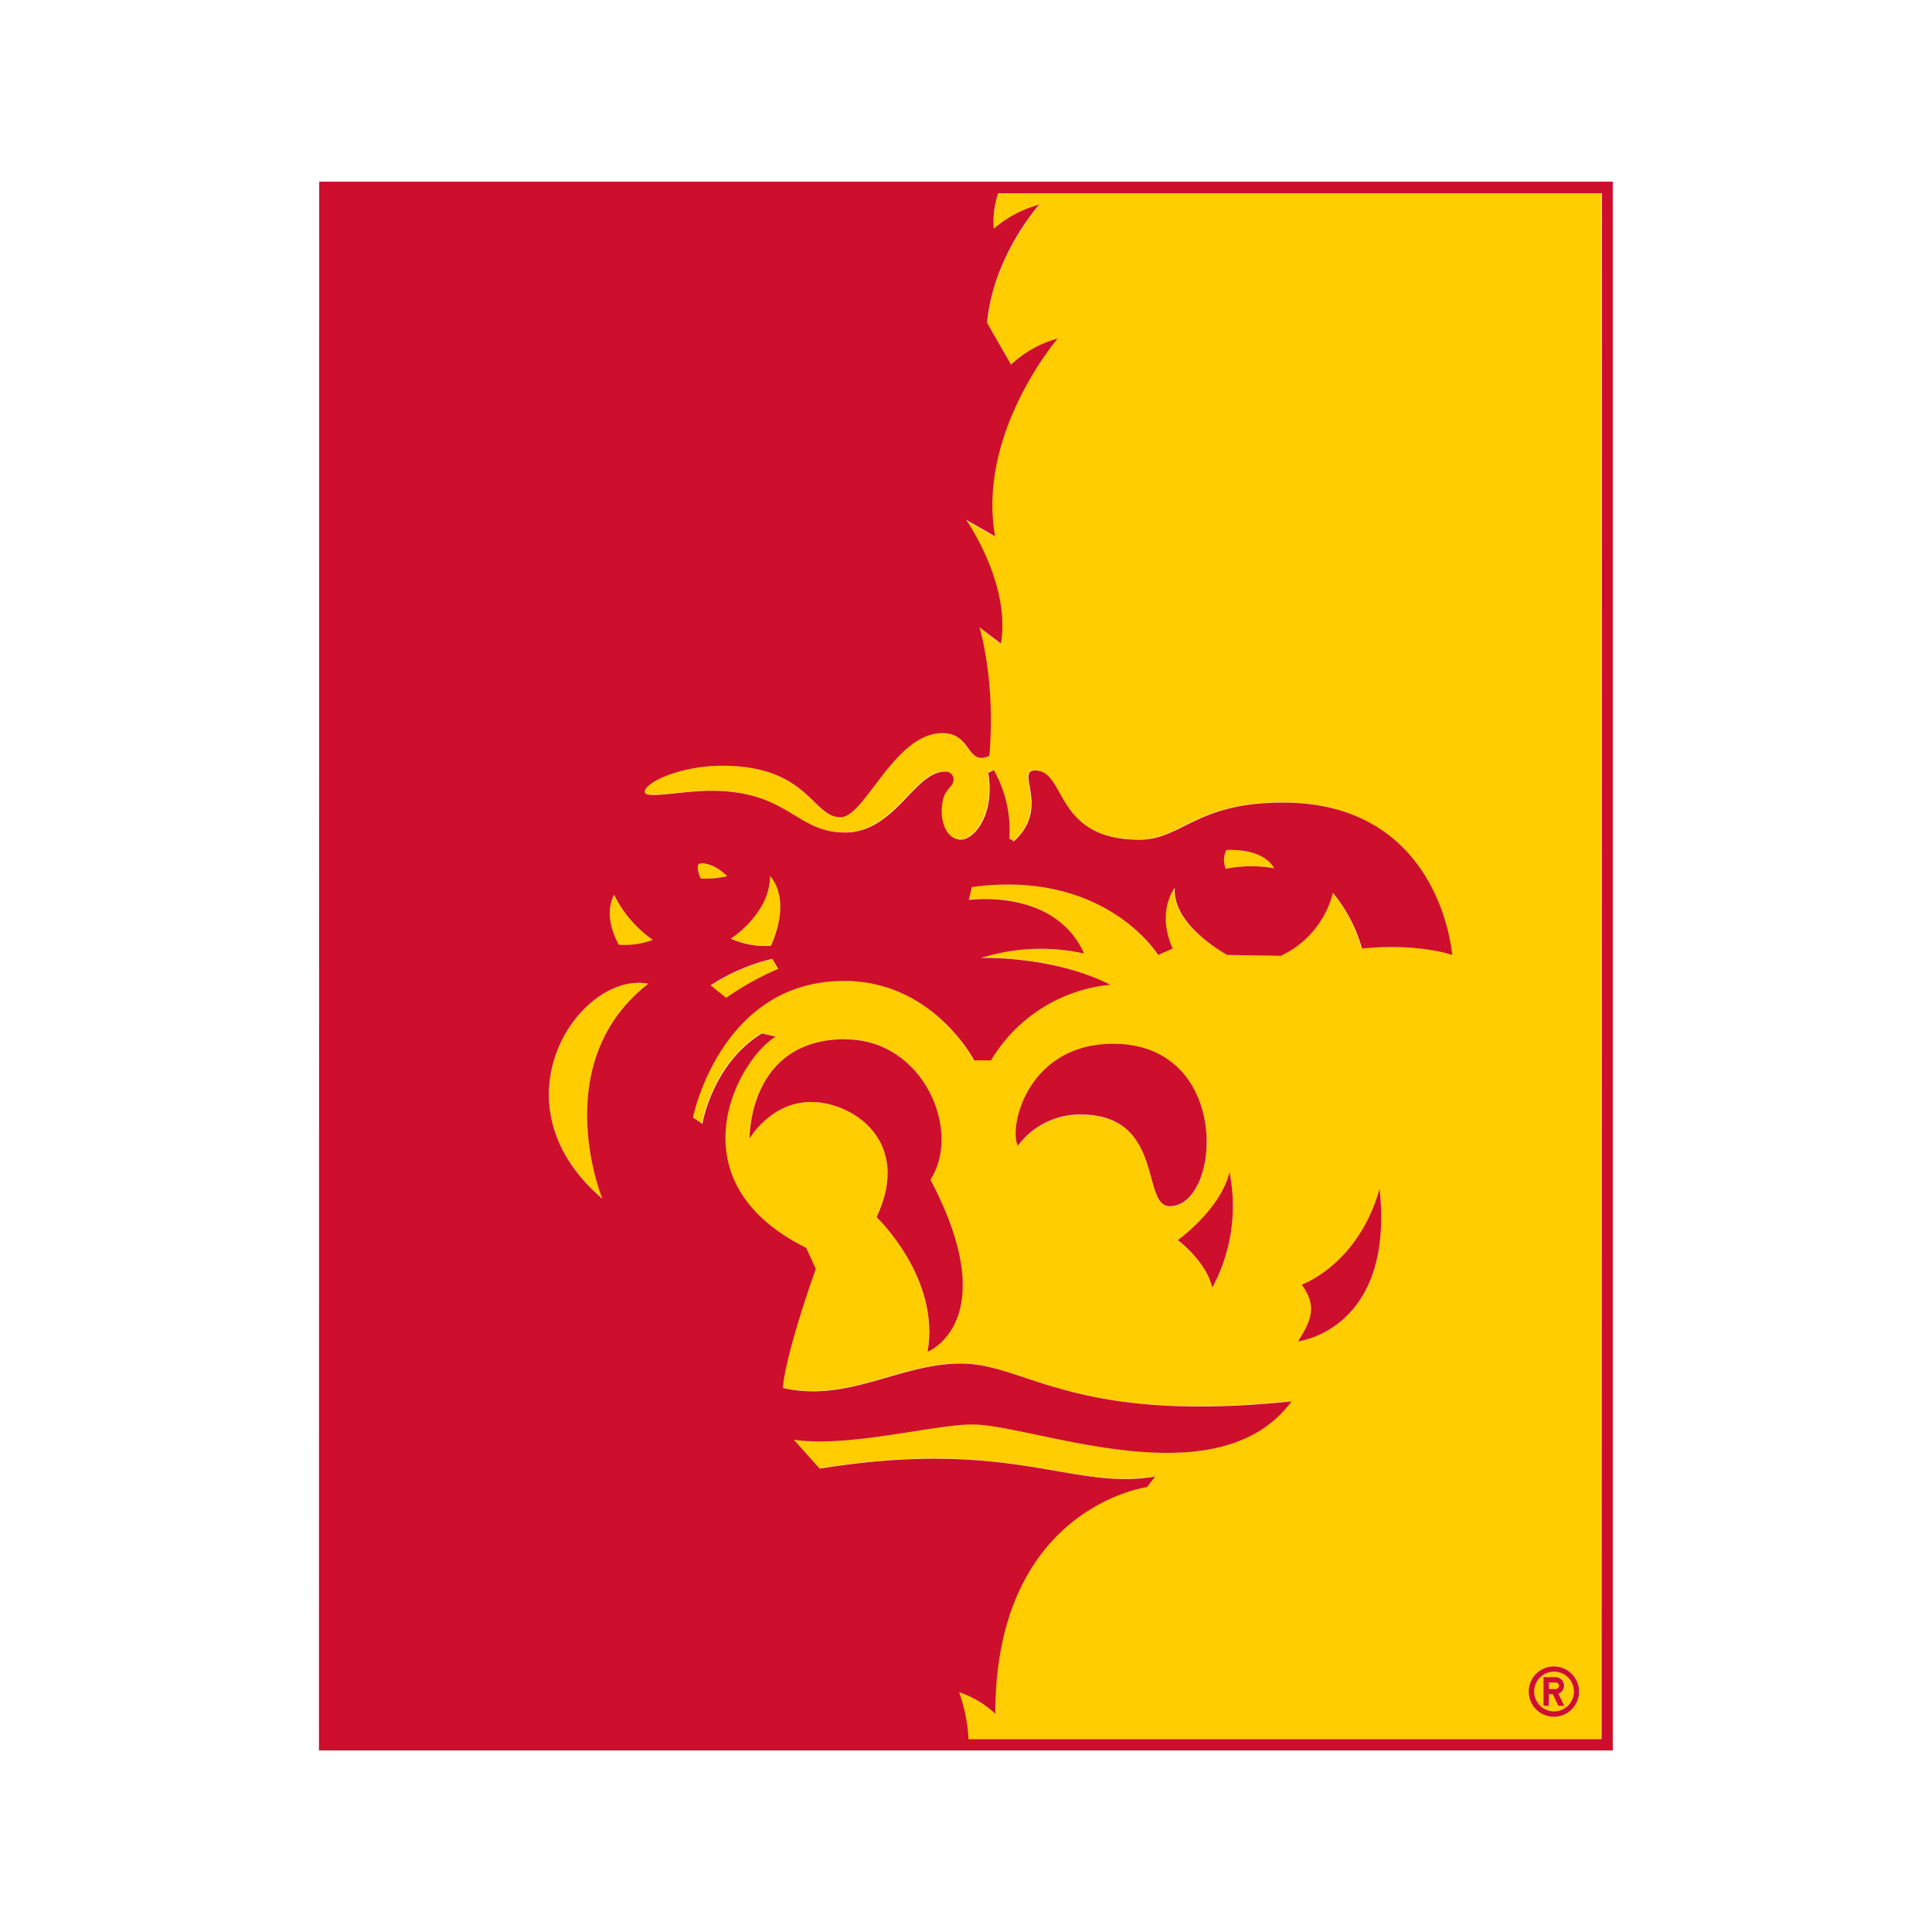 <svg xmlns="http://www.w3.org/2000/svg" viewBox="0 0 300 300"><defs><style>.cls-1{fill:none;}.cls-2{fill:#ffcd00;}.cls-3{fill:#ce0e2d;}</style></defs><title>pittsburg-state-gorillas</title><g id="Layer_2" data-name="Layer 2"><g id="Layer_97" data-name="Layer 97"><rect class="cls-1" width="300" height="300"/><path class="cls-2" d="M242.91,264.89H242l-.85-1.81h-.6v1.81h-.84v-4.46h1.89a1.33,1.33,0,0,1,1.33,1.32A1.35,1.35,0,0,1,242,263Zm-1.62-5.31a3.08,3.08,0,1,0,3.08,3.08,3.07,3.07,0,0,0-3.08-3.08"/><path class="cls-2" d="M241.58,261.26h-1.05v1h1.05a.49.49,0,0,0,0-1"/><path class="cls-2" d="M241.29,266.57a3.91,3.91,0,1,1,3.92-3.91,3.92,3.92,0,0,1-3.92,3.91m-39.73-58.28c2.11-3.34,3-5.51.57-8.81,0,0,8.73-3.06,12.1-14.89,2.33,22-12.67,23.7-12.67,23.7M188.24,200c-.93-4.1-5.32-7.36-5.32-7.36s6.62-4.73,8-10.56A26.61,26.61,0,0,1,188.24,200m-20.46-26.9a12,12,0,0,0-9.74,4.87c-1.47-3.09,1.63-15.85,14.8-15.85,18.5,0,16.85,25.22,8.78,25.22-4.46,0-.72-14.24-13.84-14.24M144,209.88c2-11.49-7.91-20.91-7.91-20.91,5.61-12-3.92-17.86-10.18-17.86s-9.55,5.68-9.55,5.68-.27-15.43,14.9-15.43c12.18,0,18.1,14.35,13.19,21.77,11.52,22-.45,26.75-.45,26.75M155,30a13.8,13.8,0,0,0-.65,5.56,17.84,17.84,0,0,1,7.07-3.74s-7.16,7.81-8.12,18.35l3.73,6.5a17.26,17.26,0,0,1,7.11-4.09s-12.56,14.63-9.71,30.72l-4.51-2.57s7,9.88,5.41,19.22L152,97.39s2.59,8.09,1.54,19.93c-3.58,1.66-2.69-3.51-7.29-3.51-7.49,0-12,13.06-15.84,13.06-4.37,0-5-8-18.39-8-6.35,0-12,2.57-12,4.07,0,1.16,5.72-.18,10.28-.18,12.06,0,13.15,6.48,20.8,6.48,7.82,0,10.77-9.45,15.54-9.45a1.22,1.22,0,0,1,1.34,1.19c0,1.55-1.83,1.31-1.83,5,0,2.23,1.07,4.37,3,4.37s5.31-3.75,4.22-10.36l.87-.44a18.89,18.89,0,0,1,2.4,10.63l.71.43c5.74-5.12.18-11,3.29-11,4.93,0,2.86,10.74,16.17,10.74,6.63,0,8.8-5.76,22.27-5.76,24.67,0,26.33,23.66,26.33,23.66s-5.16-1.86-14-1a23.5,23.5,0,0,0-4.52-8.63,14.82,14.82,0,0,1-8.09,9.77l-8.33-.14s-8.54-4.57-8.13-10.41c0,0-2.92,3.57-.32,9.41l-2.27,1s-8.18-13.38-28.92-10.56l-.48,2s13.34-1.9,17.9,8.33a31,31,0,0,0-16,.69s11-.4,20.1,4.16a24.27,24.27,0,0,0-18.55,11.75h-2.61s-6.36-12.34-20.2-12.34c-19.22,0-23.47,21.2-23.47,21.2l1.46,1s1.54-9.33,9.25-14.05l2.13.49c-5.95,3.64-16.15,22.41,4.74,32.8l1.5,3.27s-4.65,12.89-5.12,18.49c10.13,2.32,18.11-3.79,27.67-3.79,10.11,0,17.29,9.42,51.33,5.87-11.53,15.6-40.11,3.58-49.6,3.58-6,0-19.25,3.64-27.69,2.38l4,4.5c29.9-4.86,39.27,3.49,52.11,1.2l-1.28,1.66s-23.55,3.14-23.55,35.2a15,15,0,0,0-5.6-3.34,25.59,25.59,0,0,1,1.44,7.27h98.3V30Z"/><path class="cls-2" d="M197.84,134.82c-1.82-3.29-7.4-2.83-7.4-2.83a3.31,3.31,0,0,0-.08,2.9,20,20,0,0,1,7.48-.07"/><path class="cls-2" d="M119.55,136c0,5.85-6.09,9.73-6.09,9.73a13,13,0,0,0,6.23,1.1c3.33-7.56-.14-10.83-.14-10.83"/><path class="cls-2" d="M95.36,139s-1.91,2.91.73,7.72a12.38,12.38,0,0,0,5.27-.74,18.66,18.66,0,0,1-6-7"/><path class="cls-2" d="M108.91,134.05c-1.21,0-.08,2.39-.08,2.39a16.16,16.16,0,0,0,4.07-.37s-1.85-2-4-2"/><path class="cls-2" d="M93.53,186.12s-8.65-21.08,7.14-33.39c-10.5-2-24.72,18.34-7.14,33.39"/><path class="cls-2" d="M112.73,155a46.46,46.46,0,0,1,8.1-4.51l-.94-1.54a30.37,30.37,0,0,0-9.54,4.1Z"/><path class="cls-3" d="M182.92,192.59s4.39,3.27,5.32,7.37A26.61,26.61,0,0,0,190.91,182c-1.37,5.82-8,10.55-8,10.55"/><path class="cls-3" d="M202.13,199.48c2.41,3.3,1.54,5.47-.57,8.81,0,0,15-1.73,12.67-23.7-3.37,11.84-12.1,14.89-12.1,14.89"/><path class="cls-3" d="M240.53,261.26h1.05a.49.49,0,0,1,0,1h-1.05Zm0,1.82h.6l.85,1.81h.92L242,263a1.33,1.33,0,0,0-.44-2.58h-1.89v4.47h.84Z"/><path class="cls-3" d="M131.29,161.36c-15.17,0-14.9,15.43-14.9,15.43s3.28-5.68,9.55-5.68S141.73,177,136.12,189c0,0,9.93,9.42,7.91,20.91,0,0,12-4.74.45-26.75,4.91-7.42-1-21.77-13.19-21.77"/><path class="cls-3" d="M172.84,162.08c-13.17,0-16.27,12.76-14.8,15.85a12,12,0,0,1,9.74-4.87c13.12,0,9.38,14.24,13.84,14.24,8.06,0,9.72-25.22-8.78-25.22"/><path class="cls-3" d="M190.44,132s5.58-.46,7.4,2.83a20,20,0,0,0-7.48.07,3.31,3.31,0,0,1,.08-2.9m-81.61,4.44s-1.14-2.38.08-2.38c2.14,0,4,2,4,2a15.28,15.28,0,0,1-4.06.36m4.63,9.34s6.09-3.89,6.09-9.72c0,0,3.47,3.26.14,10.82a13,13,0,0,1-6.23-1.1m6.43,3.13.94,1.55a46,46,0,0,0-8.1,4.5L110.35,153a30.37,30.37,0,0,1,9.54-4.1m128.8,121.15h-98.3a25.38,25.38,0,0,0-1.45-7.27,14.94,14.94,0,0,1,5.61,3.35c0-32.07,23.55-35.21,23.55-35.21l1.28-1.66c-12.84,2.29-22.21-6.06-52.11-1.21l-4-4.49c8.44,1.26,21.72-2.37,27.69-2.37,9.5,0,38.07,12,49.6-3.59-34,3.55-41.22-5.87-51.33-5.87-9.56,0-17.54,6.11-27.67,3.79.47-5.6,5.12-18.49,5.12-18.49l-1.5-3.27c-20.89-10.39-10.69-29.16-4.74-32.8l-2.13-.49c-7.71,4.72-9.25,14.05-9.25,14.05l-1.46-1s4.25-21.2,23.47-21.2c13.84,0,20.2,12.34,20.2,12.34h2.61a24.27,24.27,0,0,1,18.55-11.75c-9.06-4.56-20.1-4.16-20.1-4.16a31,31,0,0,1,16-.69c-4.56-10.23-17.9-8.32-17.9-8.32l.48-2c20.74-2.82,28.92,10.55,28.92,10.55l2.26-1c-2.59-5.85.33-9.42.33-9.42-.41,5.84,8.13,10.41,8.13,10.41l8.33.14a14.82,14.82,0,0,0,8.09-9.77,23.5,23.5,0,0,1,4.52,8.64c8.8-.88,14,1,14,1s-1.66-23.67-26.32-23.67c-13.48,0-15.65,5.77-22.27,5.77-13.32,0-11.25-10.75-16.18-10.75-3.11,0,2.45,5.84-3.29,11l-.71-.43a18.86,18.86,0,0,0-2.4-10.63l-.87.44c1.09,6.61-2.26,10.36-4.22,10.36s-3-2.14-3-4.37c0-3.73,1.84-3.49,1.84-5a1.22,1.22,0,0,0-1.34-1.19c-4.77,0-7.72,9.45-15.54,9.45-7.65,0-8.74-6.48-20.8-6.48-4.56,0-10.28,1.34-10.28.18,0-1.5,5.61-4.07,12-4.07,13.42,0,14,8,18.39,8,3.83,0,8.35-13.06,15.84-13.06,4.6,0,3.71,5.18,7.29,3.51,1-11.84-1.54-19.93-1.54-19.93l3.33,2.51c1.57-9.34-5.41-19.22-5.41-19.22l4.51,2.57c-2.85-16.09,9.72-30.72,9.72-30.72A17.26,17.26,0,0,0,157,56.62l-3.73-6.5c1-10.54,8.12-18.35,8.12-18.35a18,18,0,0,0-7.07,3.74A13.8,13.8,0,0,1,155,30h93.74ZM96.08,146.67c-2.63-4.81-.72-7.72-.72-7.72a18.58,18.58,0,0,0,6,7,12.42,12.42,0,0,1-5.28.74m-2.55,39.45c-17.58-15.05-3.36-35.42,7.14-33.39-15.79,12.31-7.14,33.39-7.14,33.39m-44,85.67H250.43V28.21H49.57Z"/><path class="cls-3" d="M241.29,259.58a3.08,3.08,0,1,1-3.06,3.08,3.08,3.08,0,0,1,3.06-3.08m0,7a3.91,3.91,0,1,0-3.91-3.91,3.91,3.91,0,0,0,3.91,3.91"/></g></g></svg>